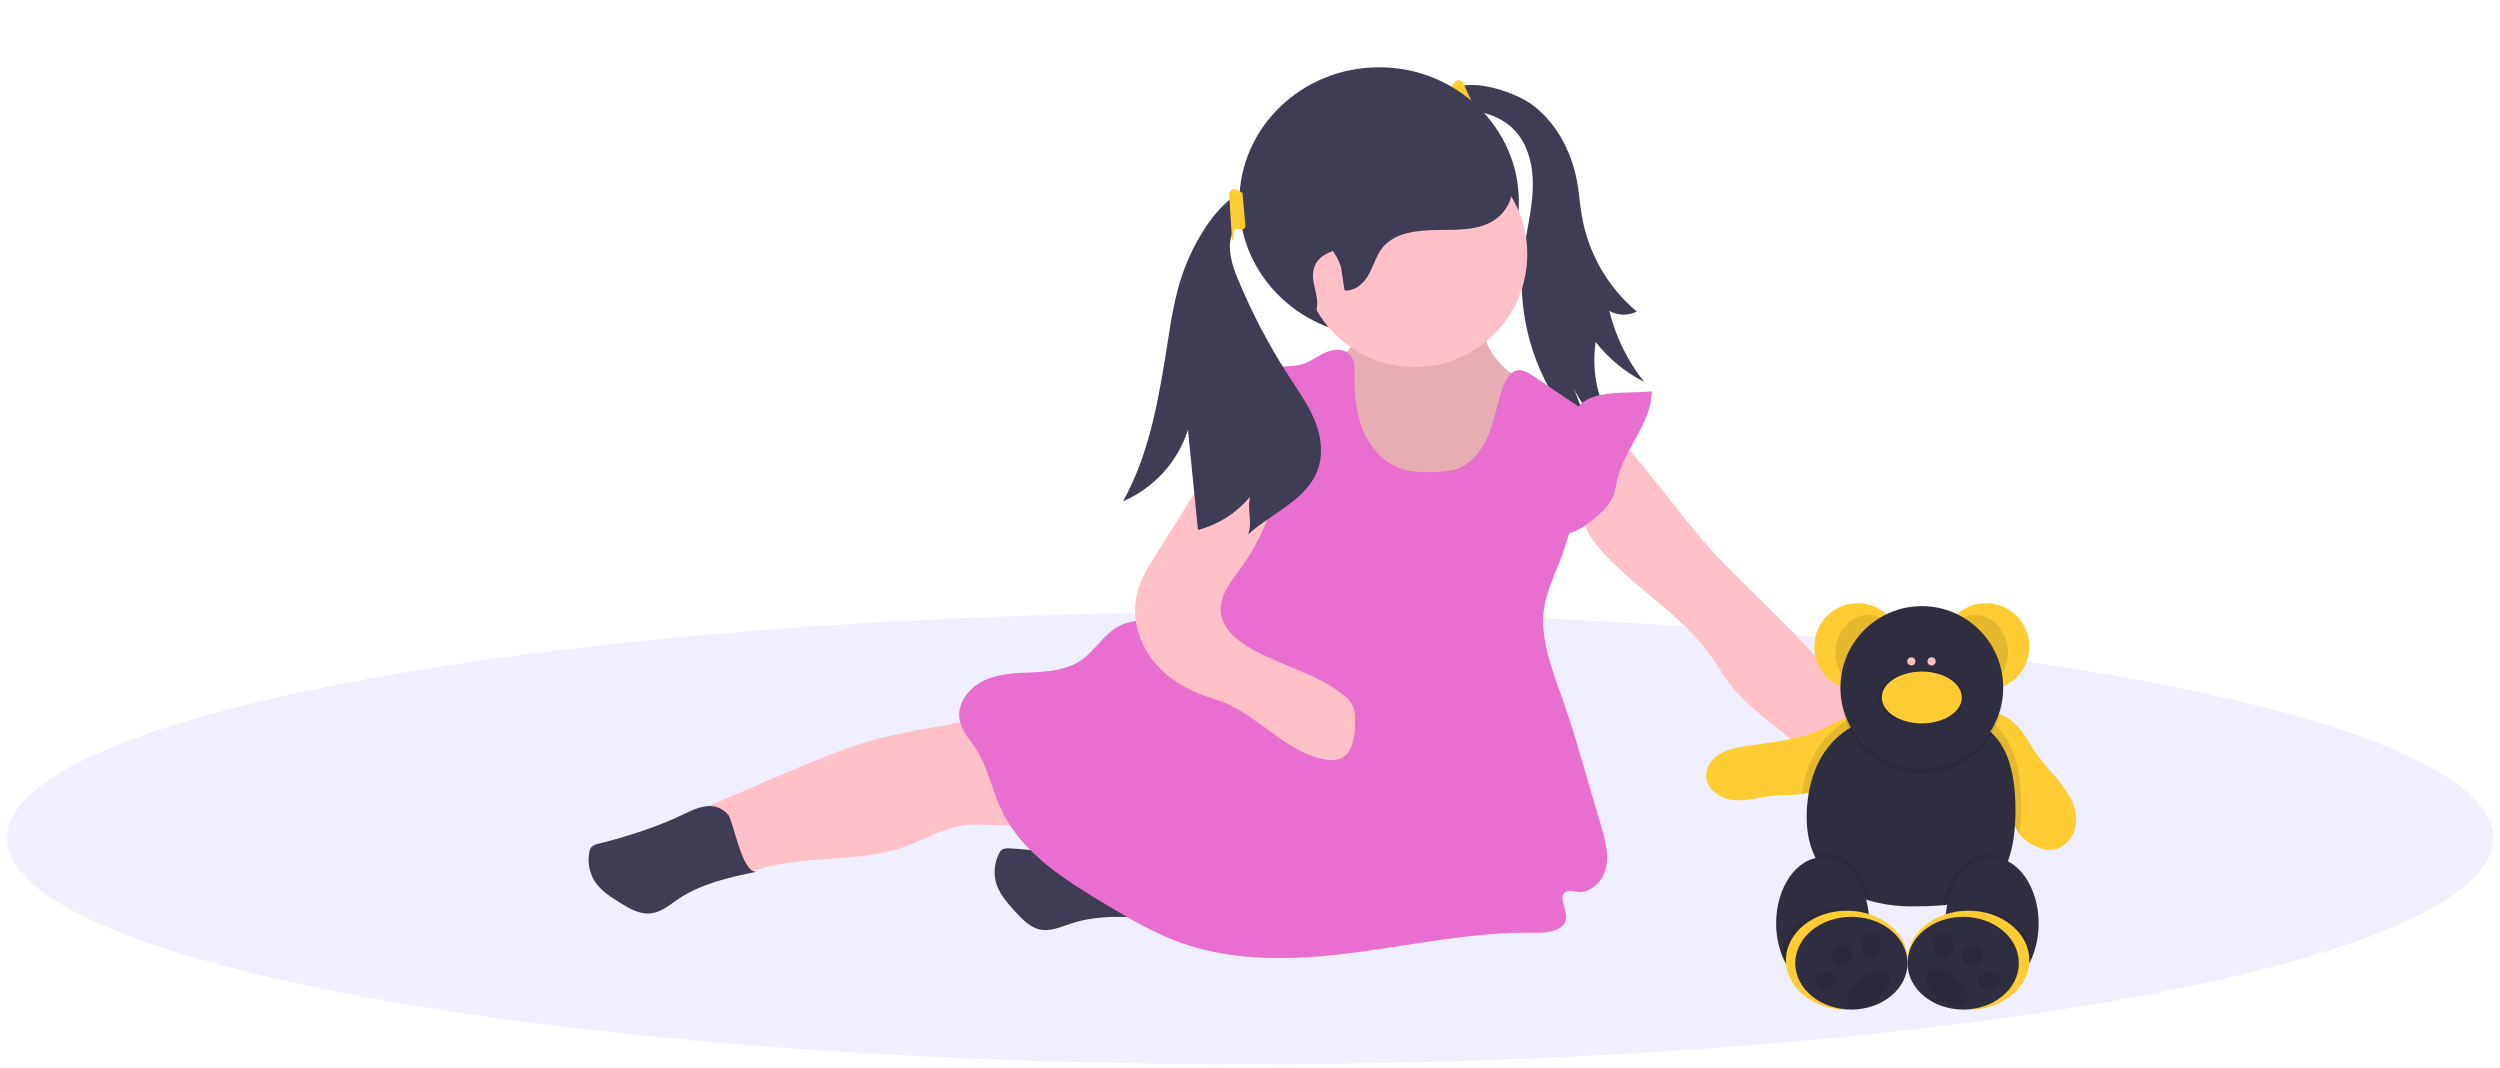 <?xml version="1.0" encoding="utf-8"?>
<!-- Generator: Adobe Illustrator 27.6.1, SVG Export Plug-In . SVG Version: 6.00 Build 0)  -->
<svg version="1.1" id="ed14baf5-d46f-4452-8dca-658007bbd4c1"
	 xmlns="http://www.w3.org/2000/svg" xmlns:xlink="http://www.w3.org/1999/xlink" x="0px" y="0px" viewBox="0 0 1100 470"
	 style="enable-background:new 0 0 1100 470;" xml:space="preserve">
<style type="text/css">
	.st0{opacity:0.1;fill:#6C63FF;enable-background:new    ;}
	.st1{fill:#3F3D56;}
	.st2{fill:#FFCC33;}
	.st3{fill:#FFC1C7;}
	.st4{opacity:0.1;enable-background:new    ;}
	.st5{fill:#E86ED0;}
	.st6{fill:#FF6584;}
	.st7{fill:#2F2E41;}
	.st8{fill:#FBBEBE;}
</style>
<ellipse class="st0" cx="550" cy="368.8" rx="547" ry="99.5"/>
<path class="st1" d="M674.6,46.4c11.1,8.5,17.6,21.9,19.7,35.7c0.6,4,0.9,8.2,1.6,12.2c2.7,16.7,11.3,31.9,24.3,42.8
	c-3.9,1.9-8.4,1.8-12.1-0.3c2.8,11.4,8,22,15.3,31.2c-8.3-4.2-15.6-10.2-21.3-17.5c-2.2,14.6,1.7,29.5,10.9,41.1
	c-11.2-5.3-19.5-15.2-22.9-27.1l9.5,25.2c-6-1.7-10.3-6.8-13.8-12c-12.8-19.3-18.3-42.4-15.6-65.4c1.2-9.6,3.8-19.1,4.2-28.8
	s-1.7-20.1-8.7-26.9c-5.2-5.1-12.6-7.5-19.8-8c-4.5-0.3-16.2,3.3-11.8-4.9C641,31.1,666.7,40.2,674.6,46.4z"/>
<path class="st2" d="M638.4,38.8l5.7,13.7c2.5,2,3.8-1.9,4.7-1.1c1.1,1.1,2.1,2.4,3,3.7l0.3-0.2l-8.4-18.7
	C640.8,33.6,639.4,37.2,638.4,38.8z"/>
<ellipse class="st1" cx="606.8" cy="88.8" rx="61.5" ry="59.2"/>
<path class="st1" d="M508.3,404.2c-12.3-0.9-25-1.8-36.8,2.1c-4.4,1.4-8.8,3.5-13.4,2.8c-4.8-0.8-8.4-4.7-11.7-8.3
	c-3.5-3.9-7.2-8.1-8.4-13.3c-0.8-4-0.3-8.2,1.5-11.8c0.3-0.6,0.6-1.2,1.1-1.6c1-0.9,2.5-0.9,3.8-0.8c11.6,0.5,23.2,3.3,34.6,1.3
	c6.7-1.2,19.8-6.1,23.7,2.3C504.4,380.3,501.6,403.8,508.3,404.2z"/>
<path class="st3" d="M386.4,325c-15.4,4.2-30.1,10.5-44.7,16.8l-32.6,14l9.6,23.8c0.8,2-0.7,1.9,1.3,2.8c2.2,1,7.3,2.4,9.6,1.5
	c22-8.4,47.2-3.6,69.3-11.6c8.1-3,15.7-7.7,24.3-9c10-1.6,20.6,1.5,30.3-1.6c1-0.2,2-0.8,2.7-1.6c0.5-1,0.7-2.1,0.6-3.2
	c-0.5-8.2-3.6-16-7.6-23.1c-2.6-4.7-6.9-14-12.1-16.3c-6-2.5-17.6,1.2-23.8,2.1C404.1,321,395.2,322.8,386.4,325z"/>
<path class="st1" d="M333.2,383.5c-12.1,2.5-24.6,5.2-34.8,12.1c-3.8,2.6-7.5,5.8-12.1,6.3c-4.8,0.5-9.4-2.1-13.5-4.7
	c-4.5-2.8-9.2-5.8-11.7-10.4c-1.9-3.6-2.6-7.8-1.8-11.8c0.1-0.7,0.3-1.3,0.6-1.9c0.9-1,2.1-1.7,3.5-1.9c11.3-2.7,26.5-7.6,36.9-12.7
	c6.1-3,14.1-6.9,20.2,0.1C322.8,361.8,326.6,385,333.2,383.5z"/>
<path class="st3" d="M586.3,162c-0.8,2.3-1.1,4.8-1,7.3v18.4c-0.1,2.7,0.2,5.3,0.9,7.9c1.2,3.2,3.7,5.8,6.3,8
	c8.3,7.2,18,12.8,28.4,16.4c5.8,2,12.2,3.4,18.1,1.7c3.4-1.1,6.6-2.9,9.4-5.1c7.8-5.7,14.8-12.4,20.7-20c6-7.7,11.2-17.6,8.2-26.9
	c-11.4-2.4-20.7-10.7-24.3-21.8c-1.2-3.7-1.7-7.7-4.1-10.7c-5.2-6.4-15.2-4.6-23-2.2c-7.6,2.3-20.8,3.6-26.5,9.5
	c-2.2,2.3-3.1,6-5.3,8.5C591.6,156.1,587.9,158,586.3,162z"/>
<path class="st4" d="M586.3,162c-0.8,2.3-1.1,4.8-1,7.3v18.4c-0.1,2.7,0.2,5.3,0.9,7.9c1.2,3.2,3.7,5.8,6.3,8
	c8.3,7.2,18,12.8,28.4,16.4c5.8,2,12.2,3.4,18.1,1.7c3.4-1.1,6.6-2.9,9.4-5.1c7.8-5.7,14.8-12.4,20.7-20c6-7.7,11.2-17.6,8.2-26.9
	c-11.4-2.4-20.7-10.7-24.3-21.8c-1.2-3.7-1.7-7.7-4.1-10.7c-5.2-6.4-15.2-4.6-23-2.2c-7.6,2.3-20.8,3.6-26.5,9.5
	c-2.2,2.3-3.1,6-5.3,8.5C591.6,156.1,587.9,158,586.3,162z"/>
<circle class="st3" cx="622.4" cy="111.9" r="49.6"/>
<path class="st3" d="M753.1,289.1c2.6,3.7,4.8,7.6,7.5,11.2c5.5,7.4,12.8,13.3,20,19l40.9,32.8c11.4,9.2,23.5,18.6,37.9,21.3
	c4.9,0.9,10.7,0.7,13.9-3.2c3.7-4.5,1.5-11.7-2.8-15.6s-10.1-5.7-15.4-8.2c-22.4-10.4-35.9-33-51.6-52
	c-13.8-16.7-30.1-31.2-45.2-46.7c-16-16.5-28.7-35.7-43.9-52.6c-7.3,6.1-15.6,18.4-17.3,28c-1.5,8.6,3.4,14.8,9,20.8
	C720.9,259.9,740.5,271.1,753.1,289.1z"/>
<path class="st5" d="M726.8,172.2c-0.2,14.1-12.2,25.4-15.3,39.2c-0.4,2.3-0.9,4.5-1.6,6.7c-1.3,3.2-3.7,5.8-6.3,8.2
	c-4.2,3.9-8.9,7.5-14.5,8.6c-0.7,0.1,2-46.3,2.9-50.6C694.9,170.2,715.1,173.5,726.8,172.2z"/>
<path class="st5" d="M596,165.2c-0.1,8.3,0.6,16.8,3.9,24.5s9.4,14.4,17.4,16.8c4.2,1.3,8.7,1.2,13.1,1.2c3.5-0.1,7.2-0.2,10.5-1.3
	c6.7-2.3,11.4-8.6,14.1-15.2s3.8-13.7,6.1-20.4c1.2-3.5,3.3-7.5,7-7.9c2.3-0.2,4.5,1.2,6.5,2.5l20,13.5c4,22.9-0.1,46.6-8.4,68.3
	c-2.5,6.5-5.5,12.9-6.7,19.7c-2.3,14.1,3.6,28.1,8.3,41.6c3.5,9.8,6.4,19.8,9.3,29.8l7.4,25.2c1.7,5.9,3.4,12,2.2,18
	s-6.6,11.6-12.7,10.9c-1.7-0.2-3.5-0.8-5,0c-3.6,2,0.4,7.4,0.1,11.6c-0.4,5.3-7.7,6.5-13,6.4c-26.6-0.6-52.8,5.1-79.2,8.6
	s-53.9,4.6-78.8-4.7c-10.7-4-20.5-9.8-30.3-15.6c-18.5-11-38.2-23.1-47.3-42.6c-4-8.5-5.7-18.1-10.8-26.1c-2.8-4.4-6.7-8.4-7.5-13.5
	c-1.2-7.2,4.4-14.2,11-17.2s14.2-3.2,21.5-3.5s15-1.2,21-5.3c6.5-4.5,10.5-12.4,17.8-15.6c3.1-1.3,6.5-1.6,9.8-2.5
	c4.5-1.2,8.7-3.2,12.6-5.7c30.3-18.4,47.7-55.9,42.4-90.9c-0.6-3.5-0.9-7-1-10.6c-0.1-0.6,0.1-1.2,0.3-1.8c0.4-0.5,0.9-0.8,1.4-1
	c4.6-1.7,9.9-0.8,14.5-2.3c3.5-1.2,6.5-3.6,9.9-5.1s7.9-1.8,10.4,1C596.3,158.5,596,161.9,596,165.2z"/>
<path class="st1" d="M590.1,117.8c-3.5-12.6-19.6-20.1-21.9-32.9c-1.2-6.8,1.8-13.6,6.6-18.7s11.1-8.5,17.4-11.7
	c9.3-4.7,19.4-9,30-8c10.9,1,24.9,2.9,33.3,9.6c6,4.7,7.7,14.6,9.5,21.7c1.8,7.3-1.2,14.8-7.4,19c-7,4.7-16.5,4.3-25.2,4.4
	s-18.4,1.1-23.8,7.4c-2.9,3.5-4.1,7.9-6.2,11.9s-6.1,7.7-10.8,7.3L590.1,117.8z"/>
<path class="st3" d="M508.4,244.4c-3.2,5.1-6.4,10.3-8,16.2c-2.4,9.3-0.2,19.5,5.1,27.5s13.5,13.8,22.5,17.3
	c3.6,1.4,7.3,2.4,10.8,3.8c15.6,6.5,27.3,21.8,43.9,24.9c2.3,0.6,4.8,0.5,7.1-0.3c5.3-2.3,6.3-9.3,6.4-15c0.1-2.9,0.1-5.9-1.1-8.5
	c-1.1-2-2.7-3.7-4.6-5c-11.9-9.1-27.2-12.6-40.2-20c-6.1-3.5-12.2-8.6-13.1-15.6c-0.9-7.7,4.8-14.3,9.3-20.5
	c11.1-15.4,20.5-40.3,15.2-59.5c-7.5-27-25.9,11.1-30.8,19C523.3,220.5,515.9,232.5,508.4,244.4z"/>
<path class="st6" d="M545,170.5c-2.8,3.3-4.8,7.3-7.2,10.9c-3.4,5.1-7.8,9.4-13,12.8c5.8-0.6,12.3-1,16.6,2.9
	c3.6,3.3,4.5,8.6,6.8,12.8c1.8,3.4,4.7,6,8.3,7.4s7.7,0.8,10.8-1.5c4.6-3.6,5.1-10.3,5.3-16.2l0.2-10.6c0.1-3.9,0-8.2-2.5-11.2
	c-1.6-1.8-3.9-2.9-5.9-4.1C556.3,168.8,553.9,160.1,545,170.5z"/>
<path class="st1" d="M579.3,136.1c1.3-5.6-2.4-11.4-1.4-17c0.5-2.9,2.3-5.4,4.8-6.9c1.4-0.9,3-1.4,4.4-2.1c5.6-3.3,8-10.3,5.6-16.4
	c-2.1-4.7-6.7-7.8-11.3-10.1c-4.8-2.5-10.8-4.6-15.6-2.1c-5.9,3.1-6.7,11-6.8,17.7c-0.1,5.5-0.1,11,1.5,16.2
	c1.8,5.6,4.8,10.8,8.7,15.3C569.8,131.5,578.4,140,579.3,136.1z"/>
<path class="st1" d="M580,206.1c-4.5,13.6-20,19.3-30.8,29c0.5-1.5,0.8-3.2,0.8-4.8c0-4-1-8,0.1-11.8c-6,7.2-14,12.3-23,14.7
	l-4.4-44.1c-4.5,14.2-15,25.6-28.6,31.5c12.4-22.2,16.2-48.1,20.2-73.3c1-7.1,2.4-14.1,4.2-21c2.5-8.9,6.3-17.5,11.3-25.3
	c3-4.8,6.7-9.2,11-13c4.3-3.6,9.1-6.1,13.9-5.2l0,0c8.2,1.5,4.9,5.5,0,9.2c-3.9,2.9-8.8,5.6-9.9,6.8c-1.3,1.3-2.3,2.9-2.9,4.7
	c-1.9,5.7,0.1,13,2.6,18.9c6.3,15.2,13.9,29.8,22.9,43.6c4,6.1,8.2,12.1,11,18.8S582.3,199.2,580,206.1z"/>
<path class="st2" d="M546.7,84.9l1.3,14.8c-1.3,2.9-4.3,0.1-4.6,1.2c-0.5,1.5-0.8,3.1-1,4.7h-0.3l-1.3-20.5
	C542.2,81.5,545.1,84,546.7,84.9z"/>
<g>
	<circle class="st2" cx="817.4" cy="284.5" r="19.1"/>
	<circle class="st2" cx="873.8" cy="284.5" r="19.1"/>
	<ellipse class="st4" cx="869.1" cy="287.1" rx="14.4" ry="16.5"/>
	<ellipse class="st4" cx="822" cy="287.1" rx="14.4" ry="16.5"/>
	<path class="st2" d="M913.4,362.2c-0.5,5.9-5.3,11.7-11.3,11.8c-2.7,0-5.2-1-7.5-2.2c-2-1-4.1-2.3-5.5-4c-0.2-0.3-0.4-0.5-0.6-0.8
		c-2.4-3.3-2.9-7.8-4.9-11.4c-3.7-6.5-11.6-9.1-18.8-10.8c-7.6-1.8-15.4-3.2-23.2-4.3c-5.3-0.7-10.7-1.2-16-0.5
		c-11.3,1.4-21.5,7.9-32.8,9.4c-0.4,0-0.8,0.1-1.1,0.1c-3.5,0.4-7.1,0.2-10.7,0.5c-5.9,0.5-11.7,2.5-17.6,2.1
		c-5.9-0.4-12.3-4.3-12.7-10.2c-0.3-4.2,2.5-8.1,6.1-10.2c3.6-2.1,7.8-2.9,11.9-3.5c10.9-1.6,22.2-2.6,32.3-7.1
		c3.6-1.6,7-3.7,10.7-5c1.7-0.6,3.4-1,5.1-1.2c2.2-0.3,4.4,0,6.5,0.8l-5.3,2l51.8-3.7l2-0.1c2.5-0.2,4.9-0.3,7.3,0.2
		c4.1,0.9,7.5,3.9,10.1,7.2c2.6,3.3,4.6,7.1,7,10.6c3.4,4.9,7.8,9,11.3,13.8C911.2,350.5,914,356.2,913.4,362.2z"/>
	<path class="st4" d="M889.3,354.5c0,4.1-0.2,8.2-0.8,12.3c-2.4-3.3-2.9-7.8-4.9-11.4c-3.7-6.5-11.6-9.1-18.8-10.8
		c-7.6-1.8-15.4-3.2-23.2-4.3c-5.3-0.7-10.7-1.2-16-0.5c-11.3,1.4-21.5,7.9-32.8,9.4c2.4-17.5,11.3-28.7,24.1-34.4
		c6.9-3.1,15-4.6,23.9-4.6c10.9,0,20.9,0.4,29,3.8C881.6,319,889.3,330,889.3,354.5z"/>
	<path class="st7" d="M886.8,356.3c0,9.3-1.1,16.6-3.2,22.3c-5,14-15.5,18.4-28.7,19.7c-4.4,0.4-9.1,0.5-14,0.5
		c-6.1,0-12.3-0.8-18.2-2.5c-10.9-3.3-19.9-9.9-24.5-20.2c-2.5-5.5-3.6-12.1-3.2-19.9c1.8-29.5,20.5-42.6,45.8-42.6
		S886.8,316.5,886.8,356.3z"/>
	<circle class="st4" cx="845.6" cy="304.6" r="35.8"/>
	<circle class="st7" cx="845.6" cy="302.5" r="35.8"/>
	<circle class="st8" cx="841" cy="291" r="1.8"/>
	<circle class="st8" cx="849.9" cy="291" r="1.8"/>
	<ellipse class="st4" cx="845.6" cy="306.9" rx="18.7" ry="12"/>
	<ellipse class="st2" cx="845.6" cy="306.9" rx="17.6" ry="11.4"/>
	<path class="st4" d="M822.8,396.3c-10.9-3.3-19.9-9.9-24.5-20.2c1.5-0.5,3.2-0.8,4.8-0.8C812.5,375.3,820.4,384.2,822.8,396.3z"/>
	<path class="st7" d="M822.6,406.3c0,16.1-9.2,29.1-20.5,29.1c-7.7,0-14.3-6-17.9-14.8c-1.8-4.5-2.7-9.4-2.7-14.3
		c0-16.1,9.2-29.1,20.5-29.1c10.2,0,18.7,10.6,20.2,24.5C822.5,403.2,822.6,404.8,822.6,406.3z"/>
	<path class="st4" d="M822.6,406.3c0,16.1-9.2,29.1-20.5,29.1c-7.7,0-14.3-6-17.9-14.8c0.6-11.6,12.3-20.9,26.7-20.9
		c3.9,0,7.7,0.7,11.4,2C822.5,403.2,822.6,404.8,822.6,406.3z"/>
	<ellipse class="st2" cx="812.6" cy="422.5" rx="26.8" ry="21.8"/>
	<ellipse class="st7" cx="814.6" cy="423.8" rx="24.7" ry="20.4"/>
	<ellipse class="st4" cx="823.4" cy="416" rx="4.3" ry="5.4"/>
	<ellipse class="st4" cx="810.6" cy="420.5" rx="4.5" ry="4.8"/>
	<ellipse class="st4" cx="803.6" cy="431.5" rx="4.8" ry="3.9"/>
	<ellipse transform="matrix(0.755 -0.656 0.656 0.755 -83.835 646.192)" class="st4" cx="822" cy="435.2" rx="11" ry="5.8"/>
	<path class="st4" d="M883.7,378.7c-5,14-15.5,18.4-28.7,19.7c2.1-12.9,10.2-22.4,19.9-22.4C878.1,376,881.1,377,883.7,378.7z"/>
	<path class="st7" d="M897,406.3c0,5.3-1,10.6-3.1,15.5c-3.6,8.2-10,13.6-17.4,13.6c-11.3,0-20.5-13-20.5-29.1c0-1.5,0.1-3,0.2-4.5
		c1.5-13.9,10-24.6,20.2-24.6C887.8,377.2,897,390.2,897,406.3z"/>
	<path class="st4" d="M893.9,421.8L893.9,421.8c-3.6,8.3-10,13.7-17.4,13.7c-11.3,0-20.5-13-20.5-29.1c0-1.5,0.1-3,0.2-4.5
		c3.5-1.2,7.2-1.9,10.8-1.9C881.9,400,893.9,409.7,893.9,421.8z"/>
	<ellipse class="st2" cx="866.1" cy="422.5" rx="26.8" ry="21.8"/>
	<ellipse class="st7" cx="863.8" cy="423.8" rx="24.5" ry="20.4"/>
	<ellipse class="st4" cx="855.2" cy="416" rx="4.4" ry="5.5"/>
	<ellipse class="st4" cx="868" cy="420.5" rx="4.5" ry="4.8"/>
	<ellipse class="st4" cx="875.1" cy="431.5" rx="4.8" ry="3.9"/>
	
		<ellipse transform="matrix(0.656 -0.755 0.755 0.656 -33.84 795.988)" class="st4" cx="856.6" cy="435.1" rx="5.8" ry="11"/>
</g>
</svg>
